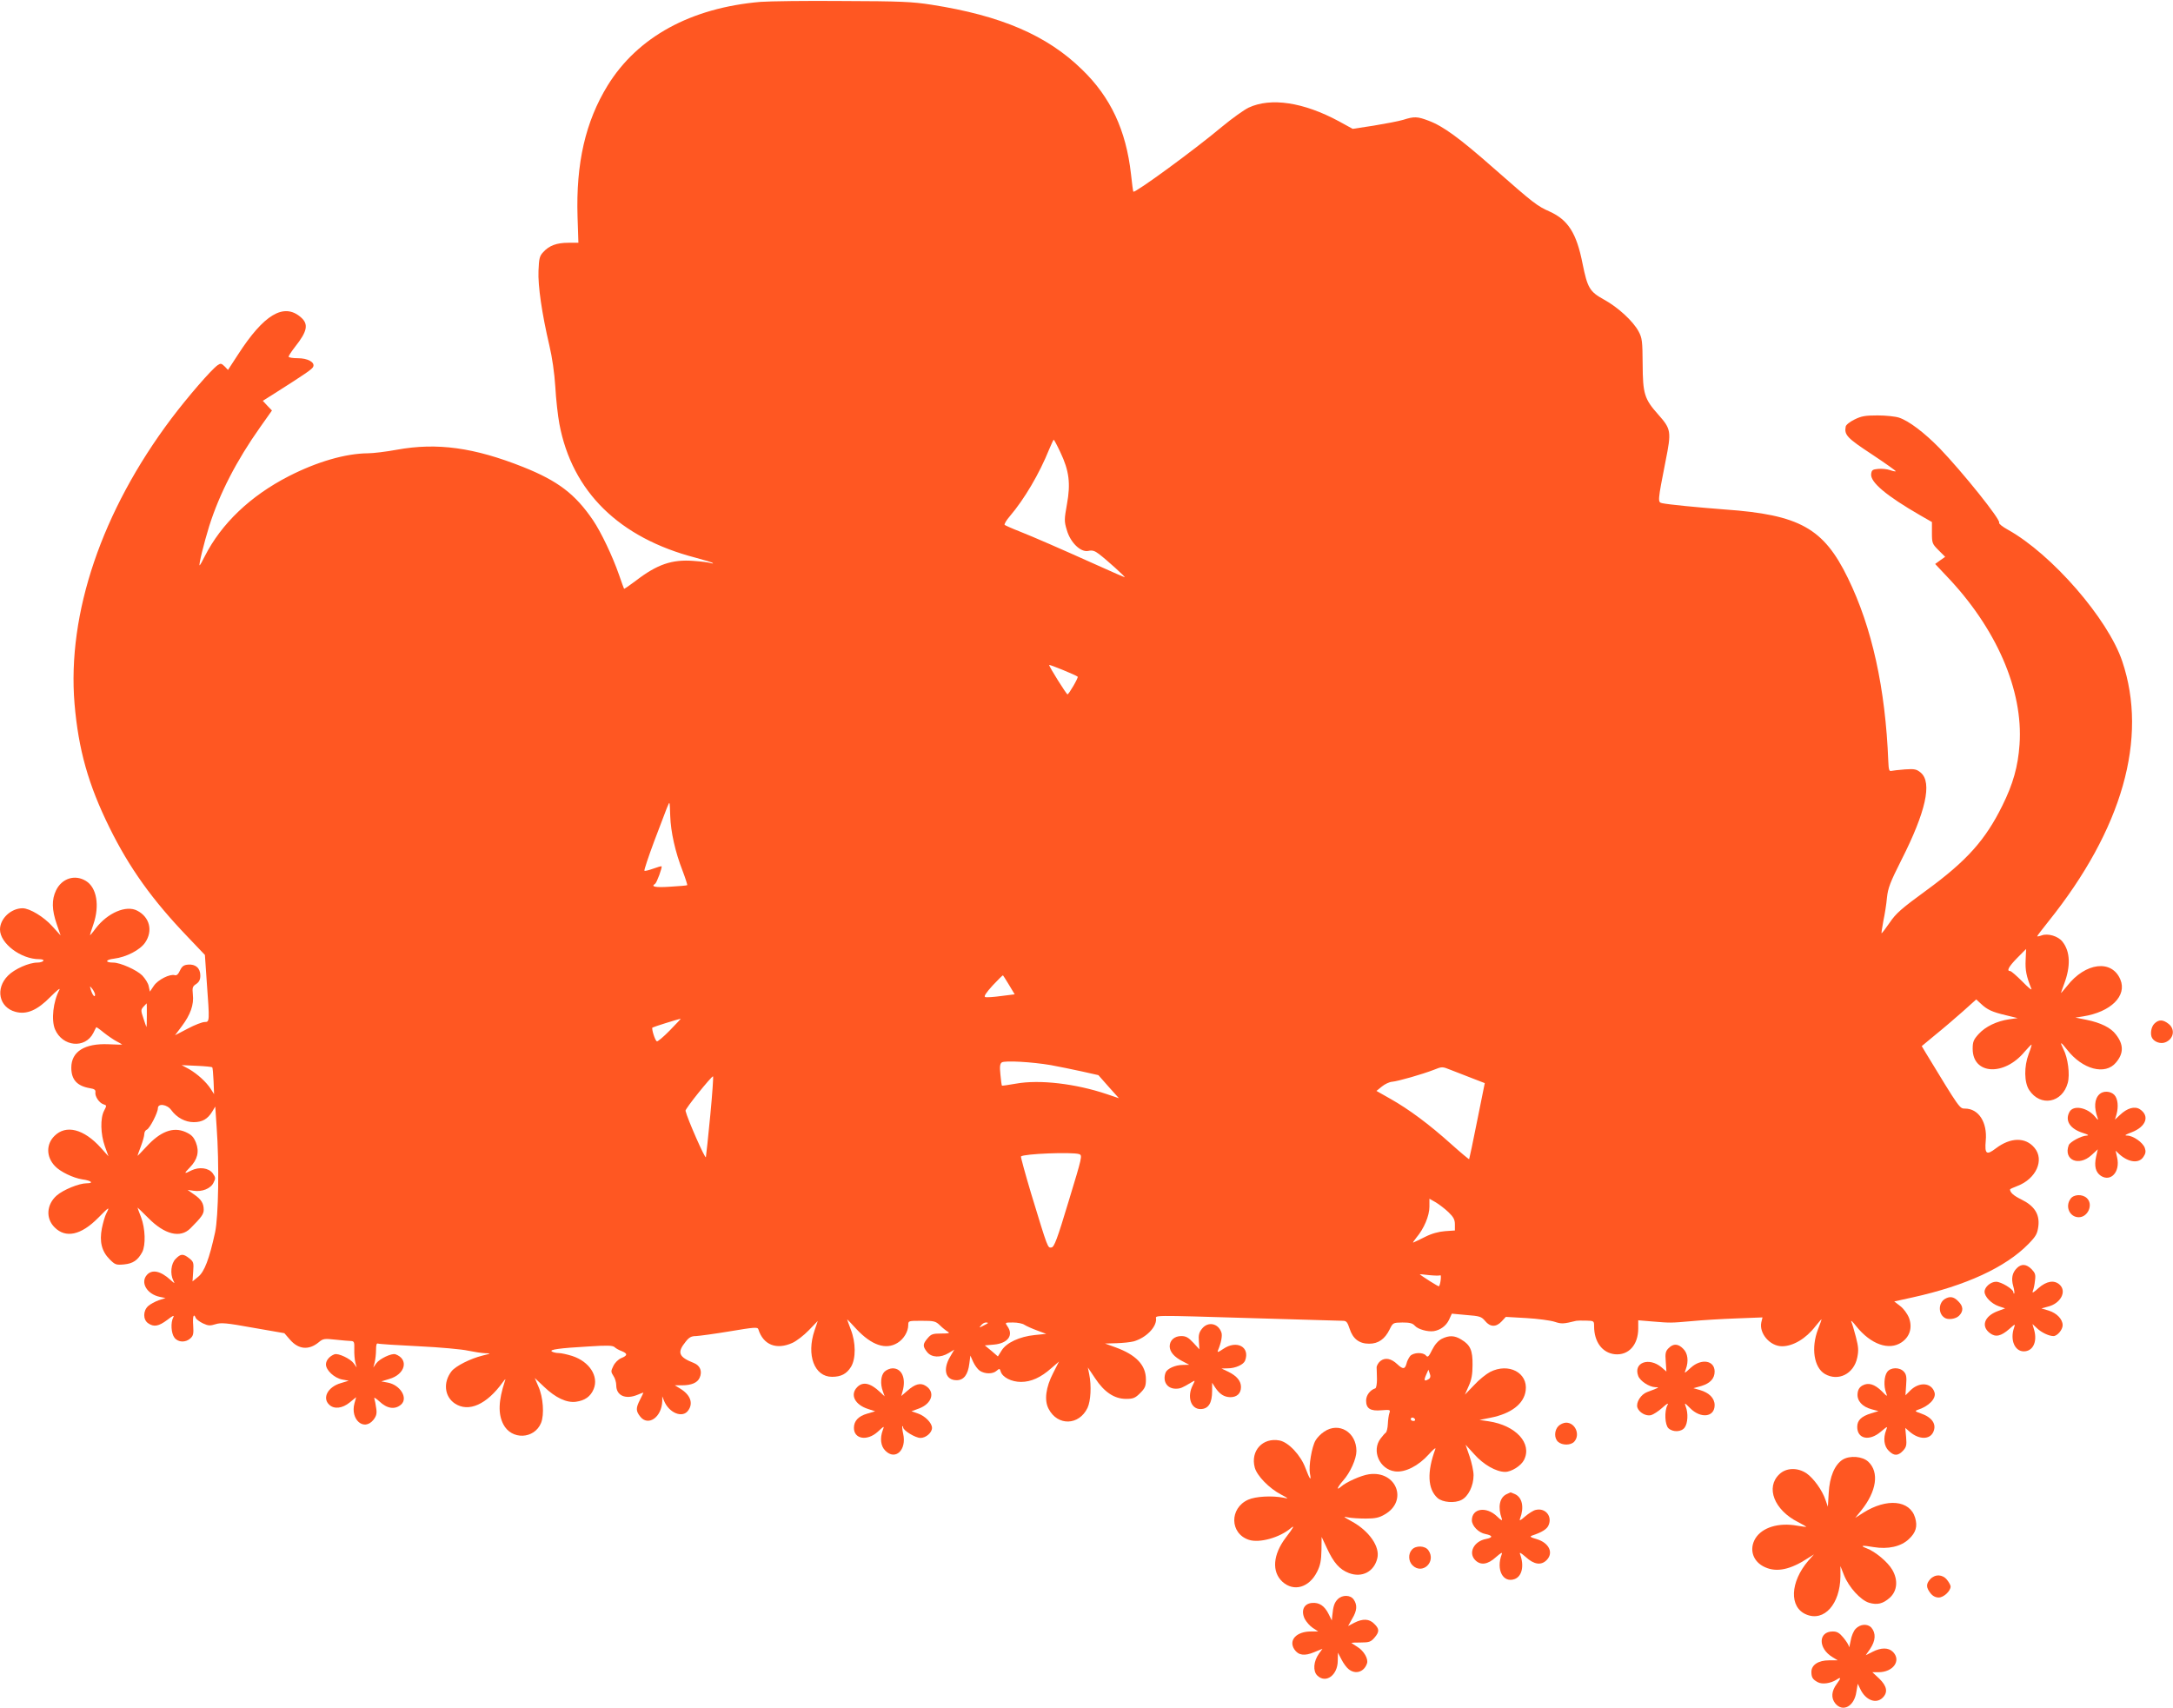 <?xml version="1.0" standalone="no"?>
<!DOCTYPE svg PUBLIC "-//W3C//DTD SVG 20010904//EN"
 "http://www.w3.org/TR/2001/REC-SVG-20010904/DTD/svg10.dtd">
<svg version="1.0" xmlns="http://www.w3.org/2000/svg"
 width="1280pt" height="1006pt" viewBox="0 0 1280 1006"
 preserveAspectRatio="xMidYMid meet">
<g transform="translate(0,1006) scale(0.1,-0.1)"
fill="#ff5722" stroke="none">
<path d="M4480 10049 c-410 -35 -724 -206 -901 -493 -130 -212 -187 -457 -177
-773 l5 -153 -59 0 c-68 0 -113 -16 -148 -55 -22 -23 -25 -38 -28 -109 -4 -89
20 -253 64 -441 16 -66 30 -163 35 -243 4 -73 15 -171 24 -219 75 -399 352
-671 802 -788 53 -14 99 -28 102 -32 3 -3 -2 -3 -12 0 -10 4 -56 10 -101 13
-127 10 -215 -20 -341 -117 -37 -28 -68 -49 -69 -47 -1 1 -15 39 -30 83 -38
109 -105 250 -153 321 -105 154 -206 231 -411 313 -289 115 -507 145 -744 102
-64 -12 -141 -21 -170 -21 -133 -1 -301 -50 -467 -135 -226 -116 -397 -279
-495 -472 -14 -29 -28 -53 -30 -53 -7 0 26 133 56 230 61 193 162 388 300 583
l70 99 -27 28 -27 29 73 46 c181 115 219 141 224 155 11 26 -32 50 -91 50 -30
0 -54 4 -54 9 0 5 17 31 38 58 74 93 81 135 32 176 -99 84 -216 14 -367 -220
l-60 -92 -20 21 c-19 18 -23 19 -41 7 -38 -27 -174 -184 -273 -315 -409 -544
-614 -1147 -570 -1679 23 -270 81 -477 206 -730 117 -237 251 -425 461 -644
l101 -106 11 -160 c17 -232 17 -235 -12 -235 -14 0 -59 -17 -100 -39 l-75 -39
39 52 c52 69 73 128 66 188 -4 41 -2 48 20 62 17 12 24 25 24 50 0 43 -28 68
-72 64 -26 -2 -36 -10 -48 -35 -10 -22 -20 -31 -31 -27 -29 8 -99 -27 -123
-63 l-23 -34 -7 32 c-3 17 -21 45 -38 63 -33 33 -130 76 -171 76 -50 0 -47 17
4 23 73 9 154 51 184 95 47 69 27 150 -47 188 -65 34 -174 -13 -244 -104 -18
-25 -34 -43 -34 -40 0 3 9 31 20 63 38 111 20 217 -44 256 -65 40 -142 15
-176 -56 -26 -54 -25 -114 4 -198 l23 -67 -49 54 c-49 55 -133 106 -175 106
-68 0 -133 -61 -133 -125 0 -82 123 -175 231 -175 18 0 28 -4 24 -10 -3 -5
-19 -10 -35 -10 -49 0 -135 -38 -173 -77 -76 -76 -53 -187 44 -213 66 -18 129
9 207 89 36 36 59 55 52 41 -37 -69 -49 -178 -26 -233 44 -103 178 -116 226
-21 8 16 15 31 17 33 1 2 21 -12 45 -32 24 -19 58 -42 75 -51 18 -9 33 -18 33
-19 0 -1 -36 0 -81 2 -140 6 -219 -43 -219 -138 0 -71 34 -108 110 -121 26 -4
34 -10 32 -24 -4 -23 22 -63 48 -71 19 -6 19 -7 3 -38 -23 -44 -21 -137 5
-210 l21 -58 -45 50 c-100 111 -205 138 -273 70 -50 -49 -49 -123 2 -177 31
-34 109 -71 162 -79 53 -7 70 -23 26 -23 -45 0 -138 -38 -177 -72 -60 -53 -66
-135 -12 -188 65 -65 155 -46 256 56 66 67 70 69 48 26 -8 -15 -19 -54 -26
-88 -15 -78 -1 -135 46 -182 32 -32 38 -34 84 -30 54 5 82 25 108 73 21 42 18
138 -7 205 -12 30 -21 56 -21 57 0 1 28 -26 63 -61 96 -98 189 -121 248 -62
65 65 79 84 79 110 0 38 -15 62 -58 91 l-37 26 35 -5 c50 -8 102 13 118 48 13
25 12 31 -5 55 -24 32 -79 39 -125 17 -45 -23 -46 -20 -10 17 46 47 57 94 36
147 -14 34 -26 46 -61 62 -73 32 -148 4 -231 -87 -29 -31 -52 -55 -52 -53 0 2
9 27 20 56 11 29 20 61 20 72 0 12 7 23 15 26 17 7 65 100 65 126 0 31 55 23
79 -11 32 -44 82 -71 132 -71 50 0 82 18 109 62 l18 30 8 -119 c16 -219 11
-528 -9 -622 -34 -156 -63 -233 -100 -262 l-33 -27 4 58 c4 52 2 58 -23 78
-36 28 -50 28 -80 -3 -28 -27 -34 -89 -14 -128 10 -20 9 -19 -17 4 -58 53
-108 63 -138 30 -41 -45 -1 -114 75 -130 l34 -7 -40 -13 c-22 -8 -50 -23 -62
-34 -31 -28 -31 -80 -1 -101 34 -24 62 -19 113 19 32 25 43 30 36 16 -17 -31
-13 -96 7 -121 22 -28 65 -29 93 -4 18 16 20 28 17 76 -4 54 3 75 15 45 3 -8
22 -22 42 -32 32 -15 43 -15 75 -5 32 10 61 8 221 -21 l184 -32 33 -38 c50
-58 111 -64 170 -15 25 21 33 22 97 15 39 -4 80 -8 92 -8 19 -1 21 -6 20 -48
-1 -27 2 -61 6 -78 l8 -30 -17 24 c-20 28 -91 61 -113 54 -30 -11 -51 -36 -51
-60 0 -34 49 -80 96 -89 l38 -7 -46 -14 c-77 -22 -112 -88 -68 -128 29 -27 77
-21 120 14 l38 31 -10 -36 c-26 -96 56 -167 112 -97 17 22 21 37 16 68 -3 23
-8 48 -11 57 -4 10 10 1 30 -17 45 -43 92 -50 128 -18 42 38 -5 115 -79 129
l-38 7 46 14 c96 27 118 117 37 146 -22 7 -93 -26 -113 -54 l-17 -24 8 30 c4
17 8 49 8 73 0 29 3 41 11 38 7 -3 115 -10 241 -16 125 -6 256 -18 290 -26 34
-7 79 -14 100 -15 37 -1 37 -1 -15 -14 -72 -18 -157 -61 -182 -92 -51 -65 -42
-149 19 -190 81 -54 188 -7 284 127 14 19 17 20 11 5 -38 -116 -41 -193 -9
-255 48 -93 182 -88 222 8 20 49 13 152 -16 216 l-21 49 55 -52 c68 -65 133
-95 187 -88 53 7 87 31 105 75 31 75 -25 162 -127 195 -29 9 -64 17 -79 17
-14 0 -32 4 -40 9 -18 11 42 20 219 30 107 7 138 6 150 -4 8 -8 27 -18 43 -24
35 -14 34 -26 -4 -41 -18 -8 -37 -27 -46 -46 -15 -30 -15 -35 0 -58 10 -14 17
-39 17 -56 0 -61 55 -85 125 -56 19 8 35 14 35 13 0 -2 -9 -20 -20 -42 -25
-49 -25 -66 1 -99 47 -60 127 -4 130 91 l0 28 10 -25 c29 -73 110 -106 143
-58 31 43 13 92 -48 129 l-31 19 42 0 c56 0 91 15 104 44 17 37 4 72 -33 87
-91 36 -101 62 -49 126 20 26 34 33 61 33 19 1 109 13 199 28 143 24 164 26
168 12 29 -92 106 -123 201 -80 24 11 67 44 96 74 l53 55 -19 -56 c-49 -145
-1 -273 103 -273 53 0 86 17 112 59 29 48 29 143 -2 221 -11 30 -21 56 -21 58
0 2 25 -24 55 -57 89 -95 173 -124 242 -81 36 22 63 66 63 105 0 25 1 25 79
25 73 0 82 -2 108 -27 16 -16 37 -32 47 -38 13 -8 4 -10 -39 -10 -50 0 -60 -3
-81 -28 -29 -34 -30 -47 -3 -81 26 -33 79 -35 127 -6 l33 20 -25 -43 c-44 -75
-26 -137 39 -137 42 0 67 32 75 99 l6 46 16 -36 c9 -20 26 -44 39 -53 30 -20
77 -21 100 0 16 14 18 14 24 -6 11 -33 63 -60 119 -60 60 0 117 26 179 81 l45
39 -34 -67 c-44 -85 -54 -162 -27 -212 53 -102 179 -98 229 6 19 41 24 130 10
198 l-8 40 43 -64 c54 -82 114 -121 182 -121 42 0 54 5 83 34 29 29 34 41 34
81 0 84 -58 145 -180 189 l-61 22 68 2 c37 1 83 6 102 11 71 21 131 81 131
130 0 25 -53 25 585 6 270 -8 501 -15 515 -15 21 0 27 -8 40 -47 19 -59 56
-88 115 -88 54 0 92 27 120 83 20 41 21 41 76 42 43 0 60 -4 74 -20 18 -20 75
-36 110 -31 39 6 73 31 90 66 l17 37 86 -8 c78 -6 88 -9 110 -35 30 -37 65
-37 97 -3 l25 27 122 -7 c68 -4 142 -14 166 -22 40 -13 50 -13 127 6 6 1 31 2
58 1 46 -1 47 -2 47 -33 0 -92 48 -157 122 -165 81 -8 138 55 138 152 l0 48
83 -7 c109 -9 106 -9 232 2 61 6 179 13 263 16 l154 6 -7 -29 c-14 -65 51
-141 122 -141 65 0 141 45 197 118 20 25 36 43 36 41 0 -2 -9 -29 -21 -59 -42
-109 -24 -225 40 -263 79 -46 171 0 191 96 9 43 7 64 -8 122 -10 39 -22 79
-27 90 -4 11 9 -1 29 -27 86 -107 193 -145 267 -95 49 33 65 87 44 144 -10 25
-32 55 -52 70 l-35 27 109 24 c313 69 547 177 681 314 46 47 53 61 59 106 8
70 -23 119 -101 157 -45 22 -66 41 -66 59 0 2 19 11 43 20 111 42 161 154 101
225 -53 64 -141 62 -227 -3 -56 -43 -67 -34 -60 45 10 108 -42 189 -122 189
-32 0 -30 -3 -233 331 l-22 37 82 68 c46 37 118 99 161 137 l78 70 27 -25 c38
-36 67 -49 147 -68 l70 -17 -50 -7 c-74 -11 -140 -43 -180 -87 -30 -33 -35
-46 -35 -87 0 -152 185 -163 306 -17 21 24 39 43 41 42 1 -2 -6 -27 -17 -55
-28 -74 -27 -168 3 -213 66 -100 195 -76 227 42 14 49 1 149 -26 200 -23 46
-16 45 22 -4 91 -117 225 -152 288 -76 46 54 46 106 0 165 -29 40 -90 70 -174
87 l-65 13 45 7 c164 26 260 121 220 217 -50 120 -206 101 -314 -38 -20 -25
-36 -43 -36 -41 0 2 9 27 19 54 39 104 36 190 -10 248 -25 33 -87 51 -123 37
-14 -5 -26 -7 -26 -5 0 3 30 42 66 87 436 544 588 1079 435 1533 -84 250 -415
631 -674 775 -31 17 -55 36 -51 41 10 17 -213 295 -350 438 -91 93 -182 162
-240 181 -21 7 -78 13 -126 13 -73 0 -96 -4 -136 -24 -27 -13 -51 -32 -52 -42
-9 -49 8 -67 154 -163 80 -53 143 -98 141 -100 -2 -2 -18 1 -34 7 -17 6 -48 9
-70 7 -33 -3 -38 -7 -41 -30 -6 -48 89 -128 290 -244 l68 -39 0 -64 c0 -60 2
-65 39 -102 l39 -39 -30 -21 -29 -21 63 -67 c297 -309 457 -677 434 -997 -9
-129 -38 -232 -101 -359 -100 -203 -210 -326 -447 -499 -148 -108 -180 -136
-217 -191 -25 -36 -46 -64 -48 -62 -1 2 4 35 11 73 8 38 18 99 21 136 6 57 19
91 85 222 144 284 182 456 115 514 -25 21 -36 24 -94 20 -36 -3 -73 -7 -81 -9
-12 -3 -15 8 -17 56 -17 432 -96 789 -238 1080 -143 294 -285 373 -725 404
-169 13 -331 29 -369 37 -27 6 -27 9 20 248 35 175 33 188 -43 274 -82 92 -91
122 -92 297 -1 136 -3 154 -24 193 -32 60 -122 143 -205 188 -83 46 -96 68
-125 211 -35 179 -85 257 -192 306 -78 35 -93 47 -330 255 -202 178 -299 249
-385 281 -66 25 -84 26 -150 5 -27 -8 -106 -23 -173 -34 l-124 -19 -82 45
c-208 112 -400 141 -531 80 -27 -13 -97 -63 -155 -111 -167 -140 -515 -394
-524 -384 -2 2 -8 49 -14 104 -29 258 -120 453 -289 616 -206 201 -476 317
-885 381 -115 18 -185 21 -523 22 -214 2 -433 -1 -485 -5z m1766 -2653 c52
-109 61 -184 39 -305 -16 -90 -17 -101 -1 -153 21 -74 82 -133 127 -123 23 5
37 1 62 -18 45 -34 159 -137 152 -137 -3 0 -74 31 -158 69 -234 105 -374 166
-462 201 -44 17 -83 35 -87 38 -4 4 10 28 31 52 85 100 173 249 231 393 13 31
25 57 27 57 2 0 20 -33 39 -74z m102 -1322 c6 -4 -52 -104 -60 -104 -6 0 -108
162 -108 173 0 5 159 -60 168 -69z m-2400 -821 c3 -92 29 -211 73 -323 17 -45
29 -83 27 -84 -1 -2 -47 -6 -100 -9 -88 -6 -117 0 -89 17 10 7 43 97 38 103
-2 2 -25 -5 -50 -14 -25 -9 -49 -15 -51 -12 -3 3 23 81 58 175 81 215 85 224
89 224 2 0 4 -35 5 -77z m7984 -848 c-3 -60 4 -95 34 -170 4 -11 -20 9 -53 43
-34 34 -66 62 -72 62 -23 0 -9 26 41 77 29 29 52 53 53 53 0 0 -2 -29 -3 -65z
m-5988 -147 l33 -55 -80 -10 c-44 -6 -86 -9 -94 -6 -9 4 6 26 44 68 32 34 59
61 61 60 1 -1 18 -27 36 -57z m-5384 -57 c0 -21 -16 -2 -25 29 -7 24 -7 24 9
5 8 -11 16 -27 16 -34z m305 -121 c0 -39 -1 -70 -2 -70 -1 0 -9 23 -18 51 -16
47 -16 51 1 70 9 10 18 19 18 19 1 0 1 -32 1 -70z m3080 -90 c-37 -38 -72 -67
-76 -64 -11 6 -32 74 -26 81 5 4 150 50 167 52 2 1 -27 -30 -65 -69z m2245
-204 c47 -9 129 -25 182 -37 l98 -22 60 -68 61 -68 -71 24 c-184 62 -396 87
-535 62 -44 -8 -82 -13 -83 -12 -2 2 -6 31 -9 65 -5 47 -3 64 8 72 18 12 178
3 289 -16z m-4940 -13 c3 -2 6 -39 8 -81 l3 -77 -19 30 c-27 42 -79 89 -129
118 l-43 23 88 -4 c48 -2 89 -6 92 -9z m7421 -64 l75 -29 -45 -223 c-24 -122
-46 -224 -47 -225 -1 -2 -49 38 -106 89 -129 116 -249 205 -357 266 l-83 47
32 26 c17 14 44 27 60 28 35 3 178 44 245 70 50 20 50 20 100 0 28 -11 84 -33
126 -49z m-4487 -217 c-12 -126 -24 -237 -26 -248 -3 -15 -109 225 -120 273
-3 11 151 202 162 203 3 0 -4 -103 -16 -228z m2172 -230 c21 -7 19 -14 -61
-277 -68 -226 -85 -270 -101 -273 -23 -3 -20 -11 -120 317 -35 117 -62 216
-60 219 16 16 298 27 342 14z m2176 -342 c30 -29 38 -44 38 -72 l0 -36 -58 -4
c-38 -3 -79 -14 -118 -34 -32 -16 -63 -31 -69 -33 -5 -2 4 11 19 30 44 52 76
128 76 181 l0 47 37 -21 c20 -12 54 -38 75 -58z m-48 -372 c8 5 1 -56 -8 -65
-2 -3 -100 59 -113 71 -1 1 23 -1 55 -5 31 -3 61 -4 66 -1z m-2665 -282 c-2
-2 -15 -9 -29 -16 -23 -12 -24 -12 -11 3 7 10 20 17 29 17 8 0 13 -2 11 -4z
m216 -10 c11 -7 44 -22 74 -33 l54 -20 -69 -7 c-88 -9 -166 -45 -194 -91 l-22
-35 -38 33 -39 32 56 5 c80 8 115 55 77 108 -15 22 -15 22 33 22 27 0 57 -6
68 -14z"/>
<path d="M12690 4030 c-20 -20 -26 -65 -12 -86 15 -23 50 -34 76 -24 50 19 61
77 20 109 -33 26 -58 27 -84 1z"/>
<path d="M12366 3614 c-29 -28 -32 -78 -10 -139 5 -15 2 -14 -14 6 -46 56
-129 72 -152 29 -28 -52 4 -100 81 -124 29 -9 36 -14 21 -15 -32 -1 -98 -37
-106 -56 -33 -87 58 -128 133 -60 l38 35 -10 -44 c-12 -55 -3 -91 28 -112 59
-38 115 24 96 107 l-9 41 21 -20 c55 -50 117 -57 143 -16 13 19 15 32 8 52
-11 32 -68 72 -103 73 -20 0 -13 5 27 20 84 33 106 96 47 135 -31 20 -75 7
-118 -34 l-29 -27 9 30 c13 47 8 93 -12 115 -22 24 -67 26 -89 4z"/>
<path d="M12196 2998 c-33 -46 -4 -108 49 -108 55 0 87 77 47 113 -27 25 -78
22 -96 -5z"/>
<path d="M11880 2590 c-27 -27 -34 -61 -21 -106 6 -21 8 -40 6 -43 -3 -2 -5 1
-5 7 0 18 -72 62 -102 62 -32 0 -68 -31 -68 -59 0 -29 40 -70 83 -85 l38 -13
-46 -17 c-77 -30 -97 -89 -43 -129 33 -25 65 -18 114 25 35 31 36 31 28 8 -25
-71 3 -140 57 -140 53 0 80 54 62 123 l-11 38 27 -25 c26 -25 70 -46 97 -46
22 0 54 37 54 64 0 35 -34 71 -82 86 l-43 13 37 10 c76 18 114 90 70 130 -32
29 -77 21 -124 -20 -29 -27 -39 -32 -34 -18 5 11 11 39 13 62 5 35 1 45 -20
67 -31 31 -60 33 -87 6z"/>
<path d="M11457 2409 c-39 -23 -41 -86 -3 -111 21 -14 66 -8 86 12 27 27 25
56 -5 85 -26 27 -49 31 -78 14z"/>
<path d="M7080 2233 c-17 -21 -21 -38 -18 -74 l3 -47 -36 39 c-29 31 -43 39
-71 39 -40 0 -68 -25 -68 -61 1 -32 26 -62 75 -87 l40 -21 -38 -1 c-44 0 -92
-22 -101 -45 -19 -51 8 -95 60 -95 27 0 38 5 93 38 22 13 22 13 7 -17 -35 -67
-12 -141 45 -141 47 0 69 35 69 107 l0 48 18 -28 c27 -40 53 -56 89 -57 39 0
63 22 63 60 0 35 -24 65 -75 90 l-40 19 38 1 c44 0 92 22 101 45 31 81 -49
124 -129 69 -31 -21 -36 -22 -30 -7 18 43 26 85 20 103 -18 56 -80 68 -115 23z"/>
<path d="M8493 2174 c-21 -11 -41 -33 -57 -65 -20 -41 -26 -46 -36 -34 -17 21
-73 19 -93 -2 -8 -10 -19 -30 -22 -45 -9 -34 -21 -35 -54 -4 -37 35 -72 41
-100 19 -12 -10 -22 -27 -22 -38 1 -11 1 -42 2 -70 0 -27 -4 -51 -10 -53 -31
-10 -54 -41 -54 -72 0 -47 25 -63 91 -57 51 4 53 3 46 -17 -4 -12 -8 -41 -9
-65 -1 -24 -7 -46 -12 -50 -5 -3 -19 -19 -31 -35 -54 -71 -6 -181 85 -193 59
-8 138 32 199 100 26 29 43 43 39 32 -50 -135 -46 -236 13 -289 30 -26 101
-32 141 -11 40 20 71 83 71 145 0 25 -11 75 -24 113 l-23 67 51 -56 c54 -61
129 -104 182 -104 37 0 94 36 111 70 50 98 -48 204 -208 228 l-54 8 65 13
c122 24 197 82 207 160 14 105 -100 165 -209 110 -23 -12 -66 -46 -95 -78
l-54 -56 22 50 c17 37 23 70 23 125 1 86 -13 118 -67 150 -39 24 -71 25 -114
4z m-75 -236 c-29 -18 -33 -11 -16 27 l12 27 8 -23 c6 -15 4 -25 -4 -31z m-83
-238 c3 -5 -1 -10 -9 -10 -9 0 -16 5 -16 10 0 6 4 10 9 10 6 0 13 -4 16 -10z"/>
<path d="M9829 2119 c-18 -18 -21 -30 -17 -79 l4 -59 -29 25 c-74 62 -167 28
-137 -51 11 -30 65 -65 100 -66 28 0 25 -2 -48 -29 -37 -14 -66 -61 -57 -91
10 -29 50 -52 80 -45 14 4 44 23 67 44 29 26 38 30 30 15 -19 -35 -15 -117 6
-136 27 -25 78 -22 96 5 18 25 21 84 6 122 -9 25 -7 24 25 -8 63 -64 145 -54
145 17 0 41 -32 73 -86 89 l-39 11 47 13 c52 16 78 44 78 85 0 66 -78 79 -140
23 -39 -36 -40 -36 -30 -10 18 48 12 95 -15 121 -30 31 -58 32 -86 4z"/>
<path d="M5210 1980 c-22 -22 -26 -72 -9 -117 l10 -28 -28 26 c-56 53 -100 62
-133 29 -45 -45 -15 -105 65 -130 l40 -13 -47 -14 c-52 -15 -78 -43 -78 -84 0
-66 78 -79 140 -23 39 36 40 36 30 10 -18 -48 -12 -95 15 -121 59 -60 127 4
105 100 -5 22 -7 41 -4 44 2 2 4 -1 4 -7 0 -18 72 -62 102 -62 32 0 68 31 68
59 0 29 -40 70 -83 85 l-38 13 46 17 c75 29 95 96 39 132 -31 21 -64 12 -109
-28 l-36 -31 8 29 c21 76 -5 134 -59 134 -15 0 -37 -9 -48 -20z"/>
<path d="M11116 1978 c-18 -25 -21 -84 -6 -122 9 -24 7 -24 -25 9 -43 42 -79
53 -114 34 -18 -10 -27 -25 -29 -48 -4 -42 27 -77 82 -92 l41 -11 -43 -13
c-58 -18 -82 -41 -82 -80 0 -71 71 -86 138 -29 41 34 42 35 32 9 -18 -47 -12
-94 15 -120 31 -32 55 -32 85 0 19 21 22 32 18 79 l-5 55 29 -25 c54 -45 116
-44 136 1 21 46 -7 87 -75 110 -32 11 -35 14 -18 20 67 21 112 68 100 104 -18
57 -89 63 -142 11 l-29 -29 4 60 c4 47 1 64 -13 79 -25 28 -79 27 -99 -2z"/>
<path d="M9180 1660 c-25 -25 -26 -72 -2 -93 25 -22 75 -21 95 1 37 41 6 112
-48 112 -14 0 -34 -9 -45 -20z"/>
<path d="M7800 1627 c-19 -12 -42 -36 -51 -52 -22 -37 -41 -152 -33 -194 10
-50 -1 -36 -26 31 -28 76 -100 153 -153 163 -99 19 -172 -61 -146 -159 13 -49
85 -123 156 -160 45 -24 46 -25 13 -18 -67 13 -164 8 -208 -12 -111 -50 -108
-199 4 -236 62 -21 183 13 248 69 24 20 16 4 -30 -56 -76 -100 -84 -201 -20
-260 67 -61 158 -35 205 60 18 36 24 65 25 126 l1 78 31 -66 c40 -87 75 -126
130 -147 77 -29 148 8 167 87 17 68 -48 161 -150 217 -51 28 -54 31 -23 24 19
-4 67 -7 105 -7 55 0 79 5 111 24 140 79 70 260 -92 237 -45 -6 -135 -46 -166
-74 -29 -25 -20 -2 13 36 43 48 79 129 79 175 0 111 -103 173 -190 114z"/>
<path d="M10854 1462 c-47 -30 -77 -101 -82 -196 l-5 -81 -14 40 c-19 57 -70
127 -111 156 -53 36 -121 34 -161 -5 -82 -78 -30 -210 109 -281 27 -14 50 -27
50 -28 0 -2 -24 1 -53 6 -110 20 -207 -10 -247 -75 -39 -65 -14 -139 58 -170
69 -31 150 -13 252 54 l35 22 -33 -37 c-108 -126 -114 -275 -12 -317 105 -44
199 61 201 224 l0 61 21 -53 c28 -71 98 -148 148 -163 48 -14 81 -6 121 29 45
40 51 105 15 166 -26 45 -100 107 -151 126 -42 16 -27 19 42 7 84 -14 161 3
207 47 42 39 52 75 37 126 -31 104 -167 117 -306 29 l-47 -30 35 43 c91 113
108 226 42 288 -34 32 -109 38 -151 12z"/>
<path d="M8873 1258 c-40 -20 -51 -76 -27 -143 5 -15 -2 -12 -28 13 -64 61
-148 47 -148 -23 0 -33 40 -74 80 -81 44 -9 45 -21 4 -29 -72 -13 -107 -82
-64 -125 32 -32 74 -26 122 18 30 26 39 31 34 17 -35 -92 8 -172 77 -146 43
17 56 79 31 146 -5 14 4 9 34 -17 48 -44 90 -50 122 -18 43 43 15 102 -58 124
-38 11 -43 15 -27 21 57 19 86 37 96 59 25 54 -18 106 -75 92 -14 -3 -42 -21
-63 -39 -28 -25 -35 -27 -29 -12 25 67 13 124 -30 144 -14 6 -26 11 -27 10 -1
0 -12 -5 -24 -11z"/>
<path d="M8317 932 c-23 -25 -21 -68 3 -92 58 -58 142 20 94 88 -19 28 -74 30
-97 4z"/>
<path d="M11370 758 c-25 -28 -25 -48 1 -82 13 -17 30 -26 49 -26 29 0 70 38
70 65 0 7 -9 24 -21 39 -26 33 -70 35 -99 4z"/>
<path d="M7880 640 c-20 -20 -27 -42 -32 -95 l-3 -30 -19 38 c-24 48 -55 69
-98 65 -47 -4 -66 -44 -43 -93 10 -19 31 -43 48 -54 l32 -21 -43 0 c-85 0
-133 -51 -98 -105 24 -36 60 -41 117 -17 l49 20 -21 -29 c-32 -45 -36 -102
-10 -128 50 -50 121 1 121 87 l1 47 21 -40 c11 -22 30 -48 42 -57 40 -33 91
-17 108 33 10 26 -18 75 -56 98 -20 13 -36 23 -36 24 0 1 25 2 56 2 49 0 59 4
80 28 30 35 30 52 -1 82 -29 30 -67 32 -118 6 l-36 -19 24 43 c29 48 31 81 9
113 -19 28 -67 29 -94 2z"/>
<path d="M10931 466 c-13 -13 -26 -45 -30 -72 -5 -27 -9 -42 -10 -34 0 9 -15
32 -32 53 -24 29 -38 37 -63 37 -86 0 -88 -99 -2 -151 l31 -19 -51 0 c-63 0
-104 -27 -104 -68 0 -33 8 -45 38 -61 26 -14 75 -7 110 15 27 18 28 11 2 -24
-32 -43 -35 -83 -10 -115 44 -55 113 -19 125 68 l8 47 15 -31 c31 -66 93 -90
132 -51 32 32 25 68 -20 112 l-41 38 36 0 c87 0 136 69 85 120 -26 26 -70 26
-120 0 l-40 -20 25 36 c34 50 36 94 8 127 -23 24 -65 21 -92 -7z"/>
</g>
</svg>
